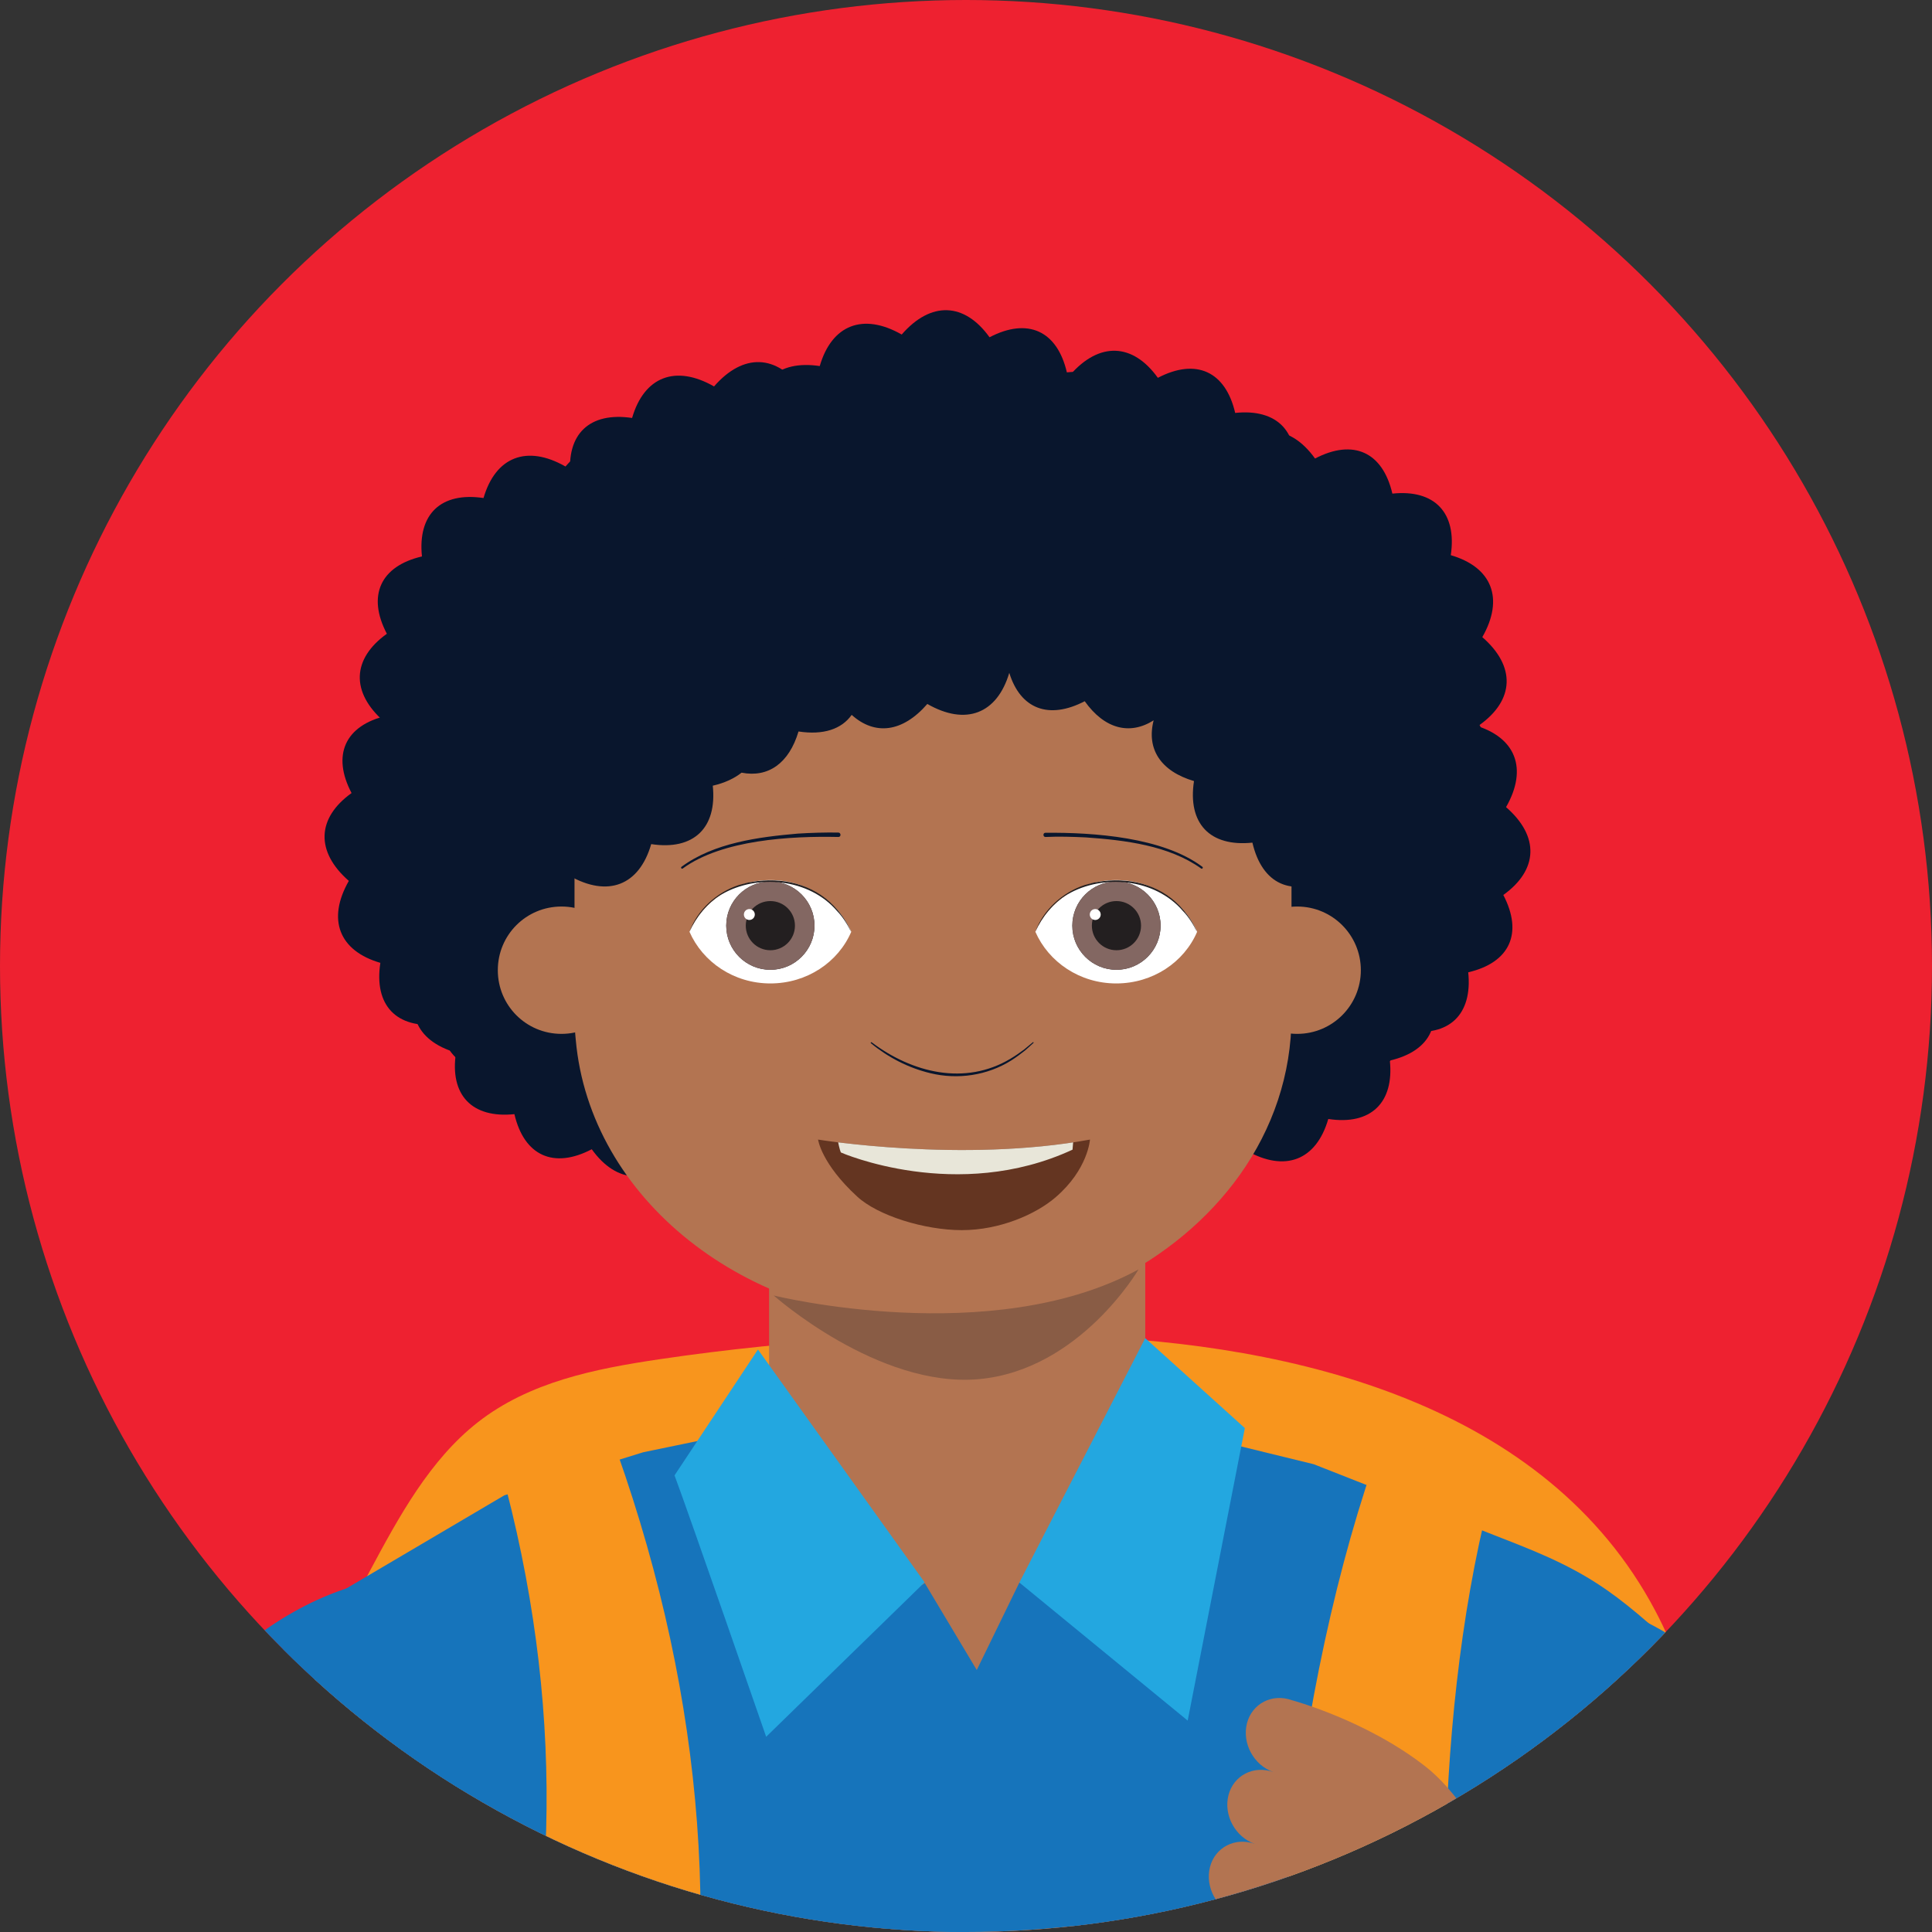 <svg xmlns="http://www.w3.org/2000/svg" xmlns:xlink="http://www.w3.org/1999/xlink" xml:space="preserve" viewBox="0 0 919.4 919.4"><rect x="0" y="0" width="919.4" height="919.4" fill="#333333" stroke="none"/><defs><circle id="a" cx="534.3" cy="540" r="459.7"/></defs><use xlink:href="#a" fill="#ee2130" overflow="visible" transform="translate(-74.6 -80.3)"/><clipPath id="b"><use xlink:href="#a" overflow="visible"/></clipPath><g clip-path="url(#b)" transform="translate(-74.6 -80.3)"><path fill="#09162d" d="M546.3 541.5c-10.5 18.4-4.6 33.3 15 39-3.1 20.2 7.6 31.4 27.8 29.3 4.6 19.8 18.7 26.2 36.8 16.7 11.9 16.6 27.9 17.3 41.8 1.3 18.4 10.5 33.3 4.7 39-15 20.2 3.1 31.4-7.7 29.3-27.8 19.8-4.6 26.2-18.6 16.7-36.8 16.6-11.9 17.3-27.9 1.3-41.8 10.5-18.4 4.6-33.3-15-39 3-20.2-7.7-31.4-27.8-29.3-4.6-19.8-18.6-26.2-36.8-16.7-11.9-16.6-27.9-17.3-41.8-1.3-18.4-10.5-33.3-4.6-39 15-20.2-3-31.4 7.6-29.3 27.8-19.8 4.6-26.2 18.7-16.7 36.8-16.6 11.9-17.3 27.9-1.3 41.8"/><path fill="#09162d" d="M583.6 499.5c-10.5 18.4-4.6 33.3 15 39-3.1 20.2 7.6 31.4 27.8 29.3 4.6 19.8 18.7 26.2 36.8 16.7 11.9 16.6 27.9 17.3 41.8 1.3 18.4 10.5 33.3 4.7 39-15 20.2 3.1 31.4-7.7 29.3-27.8 19.8-4.6 26.2-18.6 16.7-36.8 16.6-11.9 17.3-27.9 1.3-41.8 10.5-18.4 4.6-33.3-15-39 3-20.2-7.7-31.4-27.8-29.3-4.6-19.8-18.6-26.2-36.8-16.7-11.9-16.6-27.9-17.3-41.8-1.3-18.4-10.5-33.3-4.6-39 15-20.2-3-31.4 7.6-29.3 27.8-19.8 4.6-26.2 18.7-16.7 36.8-16.6 11.9-17.3 27.9-1.3 41.8m-343 0c-10.5 18.4-4.6 33.3 15 39-3.1 20.2 7.6 31.4 27.8 29.3 4.6 19.8 18.7 26.2 36.8 16.7 11.9 16.6 27.9 17.3 41.8 1.3 18.4 10.5 33.3 4.7 39-15 20.2 3.1 31.4-7.7 29.3-27.8 19.8-4.6 26.2-18.6 16.7-36.8 16.6-11.9 17.3-27.9 1.3-41.8 10.5-18.4 4.6-33.3-15-39 3-20.2-7.7-31.4-27.8-29.3-4.6-19.8-18.6-26.2-36.8-16.7-11.9-16.6-27.9-17.3-41.8-1.3-18.4-10.5-33.3-4.6-39 15-20.2-3-31.4 7.6-29.3 27.8-19.8 4.6-26.2 18.7-16.7 36.8-16.6 11.9-17.2 27.9-1.3 41.8"/><path fill="#09162d" d="M276.6 542.2c-10.5 18.4-4.6 33.3 15 39-3.1 20.2 7.6 31.4 27.8 29.3 4.6 19.8 18.7 26.2 36.8 16.7 11.9 16.6 27.9 17.3 41.8 1.3 18.4 10.5 33.3 4.7 39-15 20.2 3.1 31.4-7.7 29.3-27.8 19.8-4.6 26.2-18.6 16.7-36.8 16.6-11.9 17.3-27.9 1.3-41.8 10.5-18.4 4.6-33.3-15-39 3-20.2-7.7-31.4-27.8-29.3-4.6-19.8-18.6-26.2-36.8-16.7-11.9-16.6-27.9-17.3-41.8-1.3-18.4-10.5-33.3-4.6-39 15-20.2-3-31.4 7.6-29.3 27.8-19.8 4.6-26.2 18.7-16.7 36.8-16.6 11.9-17.3 27.9-1.3 41.8"/><path fill="#09162d" d="M328.1 385.6c-10.5 18.4-4.6 33.3 15 39-3.1 20.2 7.6 31.4 27.8 29.3 4.6 19.8 18.7 26.2 36.8 16.7 11.9 16.6 27.9 17.3 41.8 1.3 18.4 10.5 33.3 4.7 39-15 20.2 3.1 31.4-7.7 29.3-27.8 19.8-4.6 26.2-18.6 16.7-36.8 16.6-11.9 17.3-27.9 1.3-41.8 10.5-18.4 4.6-33.3-15-39 3-20.2-7.7-31.4-27.8-29.3-4.6-19.8-18.6-26.2-36.8-16.7-11.9-16.6-27.9-17.3-41.8-1.3-18.4-10.5-33.3-4.6-39 15-20.2-3-31.4 7.6-29.3 27.8-19.8 4.6-26.2 18.7-16.7 36.8-16.6 11.9-17.3 27.9-1.3 41.8"/><path fill="#09162d" d="M257.4 423.7c-10.5 18.4-4.6 33.3 15 39-3.1 20.2 7.6 31.4 27.8 29.3 4.6 19.8 18.7 26.2 36.8 16.7 11.9 16.6 27.9 17.3 41.8 1.3 18.4 10.5 33.3 4.7 39-15 20.2 3.1 31.4-7.7 29.3-27.8 19.8-4.6 26.2-18.6 16.7-36.8 16.6-11.9 17.3-27.9 1.3-41.8 10.5-18.4 4.6-33.3-15-39 3-20.2-7.7-31.4-27.8-29.3-4.6-19.8-18.6-26.2-36.8-16.7-11.9-16.6-27.9-17.3-41.8-1.3-18.4-10.5-33.3-4.6-39 15-20.2-3-31.4 7.6-29.3 27.8-19.8 4.6-26.2 18.7-16.7 36.8-16.6 11.9-17.3 27.8-1.3 41.8"/><path fill="#09162d" d="M417.4 360.9c-10.5 18.4-4.6 33.3 15 39-3.1 20.2 7.6 31.4 27.8 29.3 4.6 19.8 18.7 26.2 36.8 16.7 11.9 16.6 27.9 17.3 41.8 1.3 18.4 10.5 33.3 4.7 39-15 20.2 3.1 31.4-7.7 29.3-27.8 19.8-4.6 26.2-18.6 16.7-36.8 16.6-11.9 17.3-27.9 1.3-41.8 10.5-18.4 4.6-33.3-15-39 3-20.2-7.7-31.4-27.8-29.3-4.6-19.8-18.6-26.2-36.8-16.7-11.9-16.6-27.9-17.3-41.8-1.3-18.4-10.5-33.3-4.6-39 15-20.2-3-31.4 7.6-29.3 27.8-19.8 4.6-26.2 18.7-16.7 36.8-16.6 11.9-17.3 27.9-1.3 41.8"/><path fill="#09162d" d="M497.5 380.2c-10.5 18.4-4.6 33.3 15 39-3.1 20.2 7.6 31.4 27.8 29.3 4.6 19.8 18.7 26.2 36.8 16.7 11.9 16.6 27.9 17.3 41.8 1.3 18.4 10.5 33.3 4.7 39-15 20.2 3.1 31.4-7.7 29.3-27.8 19.8-4.6 26.2-18.6 16.7-36.8 16.6-11.9 17.3-27.9 1.3-41.8 10.5-18.4 4.6-33.3-15-39 3-20.2-7.7-31.4-27.8-29.3-4.6-19.8-18.6-26.2-36.8-16.7-11.9-16.6-27.9-17.3-41.8-1.3-18.4-10.5-33.3-4.6-39 15-20.2-3-31.4 7.6-29.3 27.8-19.8 4.6-26.2 18.7-16.7 36.8-16.6 11.9-17.3 27.9-1.3 41.8"/><path fill="#09162d" d="M572.3 418.6c-10.5 18.4-4.6 33.3 15 39-3.1 20.2 7.6 31.4 27.8 29.3 4.6 19.8 18.7 26.2 36.8 16.7 11.9 16.6 27.9 17.3 41.8 1.3 18.4 10.5 33.3 4.7 39-15 20.2 3.1 31.4-7.7 29.3-27.8 19.8-4.6 26.2-18.6 16.7-36.8 16.6-11.9 17.3-27.9 1.3-41.8 10.5-18.4 4.6-33.3-15-39 3-20.2-7.7-31.4-27.8-29.3-4.6-19.8-18.6-26.2-36.8-16.7-11.9-16.6-27.9-17.3-41.8-1.3-18.4-10.5-33.3-4.6-39 15-20.2-3-31.4 7.6-29.3 27.8-19.8 4.6-26.2 18.7-16.7 36.8-16.6 11.9-17.3 27.9-1.3 41.8"/><path fill="#b37451" d="M745.9 1557.8s105.3 420.4 100.8 514.1c-7.8 160.2-21.5 383.3-15.6 385.8s-88.9 151.6-112 115.1c-11.8-18.7-59.5-172.2-73.1-233.1-29.5-132 5.5-230.3 5.5-244S536.4 1569 536.4 1569Z"/><path fill="#b37451" d="M571.4 1585.8s-70.7 418.4-86.3 511c-9.2 54.6-6.1 78.3-7 168-1.2 122.9-52.6 283.2-49 284.6 6.2 2.5-78.2 90.2-102.7 53.7-12.5-18.7-36.5-173.3-49-249.7-21.8-133.2 14-252.3 14-266s44.3-497 44.3-497z"/><path fill="#f8951d" d="M169.1 1094.5c-12.5 121.9-13.2 245.2-2.3 367.3 2 22.6 4.8 46.1 16.3 65.2 19.6 32.4 58.5 43.2 93.9 50.8 160.2 34.4 324.8 54.3 487 33.6 56.2-7.2 118.5-24 147.4-76.1 17.4-31.3 18.9-69.5 19.2-105.9 1.4-156.2-10.5-312.6-35.5-466.6-6.5-40-14.1-80.7-32.8-116-51.9-98.1-171.1-127.1-276.5-130.7-66.1-2.3-132.4 1.4-197.8 11.1-30.2 4.5-61.5 10.7-86.1 30-22.7 17.8-37.4 44.7-51.4 70.9-30.3 56.6-61.7 118.7-53.2 183.4z"/><path fill="#09162d" d="m298 1356-53.3 404.8-35 247.3c-2.4 13.7 8.7 26 22.6 25.1 46.2-3.2 119.5 21.8 154.7 19.3 28.3-2.1 124.8-8.3 142.3 0 9.9 4.7 21.5-1.4 23.1-12.2l14.2-305.9 14.3 306.4c.7 14.3 14 24.7 28 21.6 17.5-3.8 101.7 3.5 135-7.5 47.7-15.9 91.8-10.7 133-2.3 12.2 2.5 23.1-8.1 21-20.4-5.1-30.6-12.5-110.6-16.3-219.9-6.2-177.3-80.9-478.8-80.9-478.8z"/><path fill="#1674bb" d="M782.4 1495.5H323.2l-67.6-659.3L544.9 742l256.7 99.9Z"/><path fill="#1674bb" d="M891 881.2c-42-37.3-51.3-49-94-65.9l-50.7-19.9-46.5-18.3-98.9-24.2c1.9 106.5.4 110.9-17.9 256.7-2.6 21-44.4-13.9-46.7 7-10.9-155.4-73.9-262.1-73.9-262.1l-81.7 16.9-66.1 20.5-75.5 44.5C167.6 900 123.3 977 97.6 1065.6l41.2 60.7 138.8 108.9v3.5L243 1421.9c-.1 48.2-61.2 205-6.2 247.3 40.4 31.1 84.6-18.3 168-6.2 214.7 31.1 261.3-37.3 392 3.1 138.3 42.8 76.6-57.9 87.1-82.4S873 1417.3 873 1417.3s88-54 87.9-85.6c.1-.2 15.2-374.9-69.9-450.5"/><path fill="#b37451" d="M440.6 787.1c11 46.7 71.5 89.1 98.1 89.4 28.3.3 61.8-34.6 80.9-70.8V622.9h-179zM722.2 542c0 16.7-13.5 30.3-30.3 30.3s-30.3-13.5-30.3-30.3 13.5-30.3 30.3-30.3 30.3 13.6 30.3 30.3m-350.1 0c0 16.7-13.5 30.3-30.3 30.3s-30.3-13.5-30.3-30.3 13.5-30.3 30.3-30.3 30.3 13.6 30.3 30.3"/><path fill="#b37451" d="M689.2 462.5V564c0 27.6-9 53.5-24.6 75.4-30 42.1-84.2 70.2-146 70.2-89.7 0-163.3-59.2-170-134.4-.4-3.8-.6-7.5-.6-11.3V462.5c0-80.5 69.9-90.1 164.1-90.1 47.1 0 88.3-11.9 119.2 14.5s57.9 35.3 57.9 75.6"/><path fill="#f8951d" d="m895.7 1368.8-7 128.3c-128.3-91-168.1-205-193.7-322-24.2-110.1-7.6-278.9 33.1-397.7 2.7-7.8 12.5-11.8 21.2-8.9l24.1 8.2c7.6 2.6 11.9 9.7 10.1 16.6C754.9 906 759.2 1041 772 1140.2c24 185.1 123.7 228.6 123.7 228.6m-620.6-182.9c19.1 7.9 38.7 14.8 58.4 21.4 9.9 3.3 19.8 6.5 29.7 9.8 12.9-32.1 23.2-64.8 30.7-97.8 25.4-112 16.2-229.5-25.6-347.9-2.6-7.4-12.7-10.9-20.9-7.4l-23.8 10.2c-6.3 2.7-9.6 8.7-8.1 14.6 28.8 111.2 24.2 216.3-6.9 314.3-8.9 28.2-20.2 55.9-33.5 82.8"/><path fill="#fff" d="m823.3 2633.4 13.6-182.9c.5-6.6-5.6-11.7-12-9.9-28.2 7.8-81.7 20.7-143.1 1.4-8-2.5-15.8 4.6-14 12.8 9.6 44.4 33 135.5 59.1 172.4 0 0 83.2 56 96.4 6.2m-396.6-12.8c19.6-74.6 31.3-129.8 36.1-153.3 1.2-5.7-3.9-10.7-9.6-9.4-26.5 6.1-99.6 16.7-161.5 2.1-7-1.7-12.8 9.9-12 17.1 4.8 41.5 32.7 142.3 70 173.8 0 0 60.1 34.1 77-30.3"/><path fill="#fdb733" d="M238.1 1349.8s-17.5 17.5-32.7 36.2l35 45.5s33.8-51.3 37.3-74.7-39.6-7-39.6-7"/><path fill="#b37451" d="M810.9 1032.8c-6.2-30.8-29.7-89.8-58-111.9s-63.5-31.5-63.5-31.5c-9.4-3.4-19 1.6-21.4 11-2.4 9.5 3.2 19.9 12.6 23.2-9.4-3.4-19 1.6-21.4 11-2.4 9.5 3.2 19.9 12.6 23.2-9.4-3.4-19 1.6-21.4 11-2.4 9.5 3.2 19.9 12.6 23.3l9.1 3.3c-9.4-3.4-15.3 5.5-16.2 15.4-2.6 26.7 60.2 67 102.2 84.1l108.9 15.6z"/><path fill="#895c45" d="M442.8 696.8s103.7 25.7 173.6-12.4c0 0-27.8 47.8-75.9 52.2-48 4.4-97.7-39.8-97.7-39.8m318.3 1384.4 85.6-9.3s-43.6 42-85.6 9.3m-437.1-3.1s43.6 15.6 79.3 3.1c.1 0-37.3 51.3-79.3-3.1"/><path fill="#09162d" d="M842 2581s-1.8-51.7-19.9-43.1c-58 27.6-29 58.6 0 67.2"/><path fill="#09162d" d="M692.8 2606.8c-.3-8.4 6.1-14.8 12.8-13 19.9 5.2 56.7 13.7 73.5 11 18.4-2.9 32.4-21.4 40.4-35.1 5.3-9.2 14.6-13.7 23.7-11.6 33.9 7.9 124.9 23 171.4 31.1 53.7 9.3 68.4 100.3 25.7 99-2.6-.1-254.6.4-327.3.1-11.1 0-19.7-11.8-18.6-25.2z"/><ellipse cx="947.4" cy="2633" fill="#09162d" stroke="#273751" stroke-miterlimit="10" stroke-width="1.36" rx="7.8" ry="9.4"/><ellipse cx="914.5" cy="2626.8" fill="#09162d" stroke="#273751" stroke-miterlimit="10" stroke-width="1.36" rx="7.8" ry="9.4"/><ellipse cx="881.6" cy="2621.5" fill="#09162d" stroke="#273751" stroke-miterlimit="10" stroke-width="1.36" rx="7.8" ry="9.4"/><ellipse cx="852.2" cy="2616.3" fill="#09162d" stroke="#273751" stroke-miterlimit="10" stroke-width="1.36" rx="7.8" ry="9.4"/><path fill="none" stroke="#273751" stroke-linecap="round" stroke-miterlimit="10" stroke-width="2.04" d="m966.2 2578.6-17.1 49.2m-15.7-55.5-17.2 49.2m-15.7-54.5-17.1 49.3m-12.3-54.5L854 2611"/><path fill="#1674bb" d="M538.7 876.5s33.4 4.7 50.6-26.4l-29.6-16.7z"/><path fill="#1674bb" d="M540.3 876.5s-33.4 4.7-55.2-26.1l29.6-16.7z"/><path fill="#b37451" d="M433.7 1226.5s-89.8 4.7-168-3.5c-59.3-6.2-50.2-7-50.2-7l35-87.5-68.8-210s-139.1 202.3-147 359.3c-2.3 46.7 25.6 106.2 186.7 102.7 107.3-2.3 217-49 217-49z"/><path fill="#09162d" d="M489.4 576.3c19.2 14.5 44.4 20.8 66.1 7.8 2.2-1.3 4.5-2.9 6.5-4.4 1.4-1.1 2.7-2.3 4.1-3.4.1-.1.3-.1.3 0 .1.1.1.3 0 .3-1.3 1.2-2.6 2.4-4 3.6-2 1.6-4.3 3.3-6.5 4.7-11.4 7.2-25.5 9.3-38.6 6.1-10.4-2.5-20.1-7.5-28.3-14.3q-.15-.15 0-.3c.1-.1.3-.2.4-.1m243-157.1L667 365.5l-88.7-32.7-119 9.3-116.7 42-56.1 115.8c5.1.4 10.9-.9 17.2-4.2 11.9 16.6 27.9 17.3 41.8 1.3 18.4 10.5 33.3 4.7 39-15 20.2 3.1 31.4-7.7 29.3-27.8 5.7-1.3 10.3-3.5 13.7-6.2 12.7 2.5 22.6-4.5 27.1-19.6 11.8 1.8 20.5-1.1 25.3-7.9 11 9.9 24.2 8.4 36-5.2 18.3 10.5 33.2 4.7 39-14.8 5.3 17.2 18.8 22.4 35.9 13.5 9.4 13.2 21.4 16.3 32.8 9.1-3.5 13.6 3.3 24.2 19.2 28.9-3.1 20.2 7.6 31.4 27.8 29.3 4.6 19.8 18.7 26.2 36.8 16.7 11.9 16.6 27.9 17.3 41.8 1.3 18.5 10.7-16.8-80.1-16.8-80.1M418.8 2581.1s22.9-22.6-1.5-31.5c-35.4-12.9-89.4-10-95.5 8.6-2.7 8.2 9.2 25.8 9.2 25.8"/><path fill="#09162d" d="M454.6 2688.6h-165c-11.9 0-21.5-9.1-21.2-20.2 1-33.6 14.6-97.3 104.2-97.3 84.3 0 101.5 60.9 104.6 95.1 1.1 12.1-9.5 22.4-22.6 22.4"/><ellipse cx="447.5" cy="2636.9" fill="#09162d" stroke="#273751" stroke-miterlimit="10" stroke-width="1.407" rx="8.3" ry="7"/><ellipse cx="296.4" cy="2636.9" fill="#09162d" stroke="#273751" stroke-miterlimit="10" stroke-width="1.407" rx="8.3" ry="7"/><path fill="none" stroke="#273751" stroke-linecap="round" stroke-miterlimit="10" stroke-width="2.111" d="M447.5 2629.9s-24.9-26.8-74.8-25.7c-49.9 1.2-76.2 25.7-76.2 25.7"/><path fill="#b37451" d="M999.8 1294.1c.2-4.7 1.4-177.4-21.1-234.4s-118.4 2.7-118.4 2.7l48.5 213.8z"/><path fill="#1674bb" d="M908.9 1168.2c42-15.6 113.5-49.8 113.5-49.8s-57.6-224-174.2-270.6c-102.2-40.9-24.9 295.5-24.9 295.5s43.6 40.4 85.6 24.9m-762.2-1.6c-48.2-12.4-106.2-35.8-106.2-35.8s68.8-249.7 197.2-294c104.1-35.9 37.3 326.6 37.3 326.6s-84.9 14.4-128.3 3.2"/><path fill="#b37451" d="m789.3 1014.2-37.6 76.5s15.6 315.4 201.5 359c47.8 11.2 66.6-151.3 53-186.6-36.9-95.7-53.9-111.6-84.3-145.2-36.8-40.6-132.6-103.7-132.6-103.7"/><path fill="#23a7e0" d="M395.6 782.4c7 18.7 43.6 124.4 43.6 124.4l75.4-73.5-79.3-110.8zm164.1 51 80.1 65.7L667 759.9l-47.4-42.8z"/><path fill="#8a3285" d="m395.2 1518.9-277.7-148.6c-2.1-1.1-2.9-3.7-1.8-5.8L321 981.1c1.1-2.1 3.7-2.9 5.8-1.8l277.7 148.6c2.1 1.1 2.9 3.7 1.8 5.8L401 1517.2c-1.1 2-3.7 2.8-5.8 1.7"/><path fill="#fdb733" d="m475.3 1482.9-272.5-72.5c-2.3-.6-3.6-2.9-3-5.2l97.2-365.5c.6-2.3 2.9-3.6 5.2-3l272.5 72.5c2.3.6 3.6 2.9 3 5.2l-97.2 365.5c-.6 2.2-2.9 3.6-5.2 3"/><path fill="#b37451" d="M561.5 1265.1c-2.2 24.9-5.7 62-29.5 87.7-8 8.7-35.1 6.1-49.1 3-14.7-3.3-27.8-11.7-39.3-21.1l-61.9-1.9 8-104.3c13.1-.2 26.2-.5 39.3-.7 9.6-.1 70.3-29.6 86.3-38.6 9.9-5.6 24.1-10.1 27.2-5 5 8.3 10.7 22.3-23.9 38.8-3.7 1.8-11.6 4.8-10.8 9.7.8 5.6 55.8 8.2 53.7 32.4"/><path fill="#b37451" d="M572.8 1266.7c-1.9-17.9-25.4-21-39-24.8-10.9-3-2.5 15.3-2.5 26.6s9.1 20.4 20.4 20.4 22.3-11 21.1-22.2"/><circle cx="546.2" cy="1297" r="20.4" fill="#b37451"/><circle cx="537.6" cy="1321.8" r="20.4" fill="#b37451"/><path fill="#b37451" d="M540 1337.9c0-11.3-9.1-20.4-20.4-20.4s-20.4 9.1-20.4 20.4-1.3 19.9 9.9 21c24.7 2.5 30.9-9.7 30.9-21m-45.9-39.1-58.3-62.4s-338.2-73.6-408.1 52.4c-23.4 42.1 118 116.4 155.9 116.9 102.8 1.4 123.7-8.3 166.1-23.8 51.2-18.8 144.4-83.1 144.4-83.1"/></g><path fill="#09162d" d="M473.6 478.6c-22.7-.5-55.3 1.3-74.1 15-.5.4-1.1-.4-.6-.8 15.4-11.4 36.7-14.2 55.3-15.8 6.5-.4 12.9-.6 19.4-.5 1.3.1 1.3 2.1 0 2.1m98.5-2c23.1-.2 55.9 2.1 74.7 16.2.5.4-.1 1.2-.6.8-15.4-11-36.4-13.5-54.9-14.8-6.4-.3-12.8-.5-19.2-.2-1.2 0-1.3-2 0-2" clip-path="url(#b)" transform="translate(-74.6 -80.3)"/><g clip-path="url(#b)" transform="translate(-74.6 -80.3)"><path fill="#fff" d="M479.7 523.7c-6.3-14.4-21.1-24.6-38.5-24.6s-32.2 10.2-38.5 24.6c6.3 14.4 21.1 24.6 38.5 24.6s32.3-10.1 38.5-24.6"/><circle cx="441.2" cy="520.8" r="21" fill="#231f20"/><circle cx="441.2" cy="520.8" r="21" fill="#836762"/><circle cx="441.2" cy="520.8" r="11.7" fill="#231f20"/><circle cx="431.2" cy="515.5" r="2.6" fill="#fff"/><path fill="#231f20" d="M402.7 523.7c3.8-10.5 12.9-18.7 23.4-22.2 1-.3 3.4-.9 4.4-1.2 1-.2 3.5-.5 4.5-.7 14.5-1.7 28.8 2.5 38.3 13.9 2.6 3.1 4.9 6.6 6.3 10.3-1.7-3.6-3.9-7.1-6.7-10-13.2-15.4-37.7-17.8-54.9-7.9-6.7 3.9-12.2 10.8-15.3 17.8"/></g><g clip-path="url(#b)" transform="translate(-74.6 -80.3)"><path fill="#fff" d="M644.3 523.7c-6.3-14.4-21.1-24.6-38.5-24.6s-32.2 10.2-38.5 24.6c6.3 14.4 21.1 24.6 38.5 24.6s32.3-10.1 38.5-24.6"/><circle cx="605.9" cy="520.8" r="21" fill="#231f20"/><circle cx="605.9" cy="520.8" r="21" fill="#836762"/><circle cx="605.9" cy="520.8" r="11.7" fill="#231f20"/><circle cx="595.8" cy="515.5" r="2.6" fill="#fff"/><path fill="#231f20" d="M567.3 523.7c3.8-10.5 12.9-18.7 23.4-22.2 1-.3 3.4-.9 4.4-1.2 1-.2 3.5-.5 4.5-.7 14.5-1.7 28.8 2.5 38.3 13.9 2.6 3.1 4.9 6.6 6.3 10.3-1.7-3.6-3.9-7.1-6.7-10-13.2-15.4-37.7-17.8-54.9-7.9-6.7 3.9-12.2 10.8-15.3 17.8"/></g><g clip-path="url(#b)" transform="translate(-74.6 -80.3)"><path fill="#643521" d="M463.9 622.6s68.5 11.2 129.4 0c0 0-.9 14.2-16.4 27.5-9.3 8-26.4 15.6-44.6 15.6-17.7 0-40-6.9-49.8-16-17.1-15.7-18.6-27.1-18.6-27.1"/><defs><path id="c" d="M463.9 622.6s68.5 11.2 129.4 0c0 0-.9 14.2-16.4 27.5-9.3 8-26.4 13.4-44.6 13.4-17.7 0-40-4.7-49.8-13.8-17.1-15.7-18.6-27.1-18.6-27.1"/></defs><clipPath id="d"><use xlink:href="#c" overflow="visible"/></clipPath><path fill="#e8e6d9" d="M474.9 628.8s55.1 24.1 110.1-1.4l2.4-29.4-119.2-3.6s5.5 34.4 6.7 34.4" clip-path="url(#d)"/></g></svg>